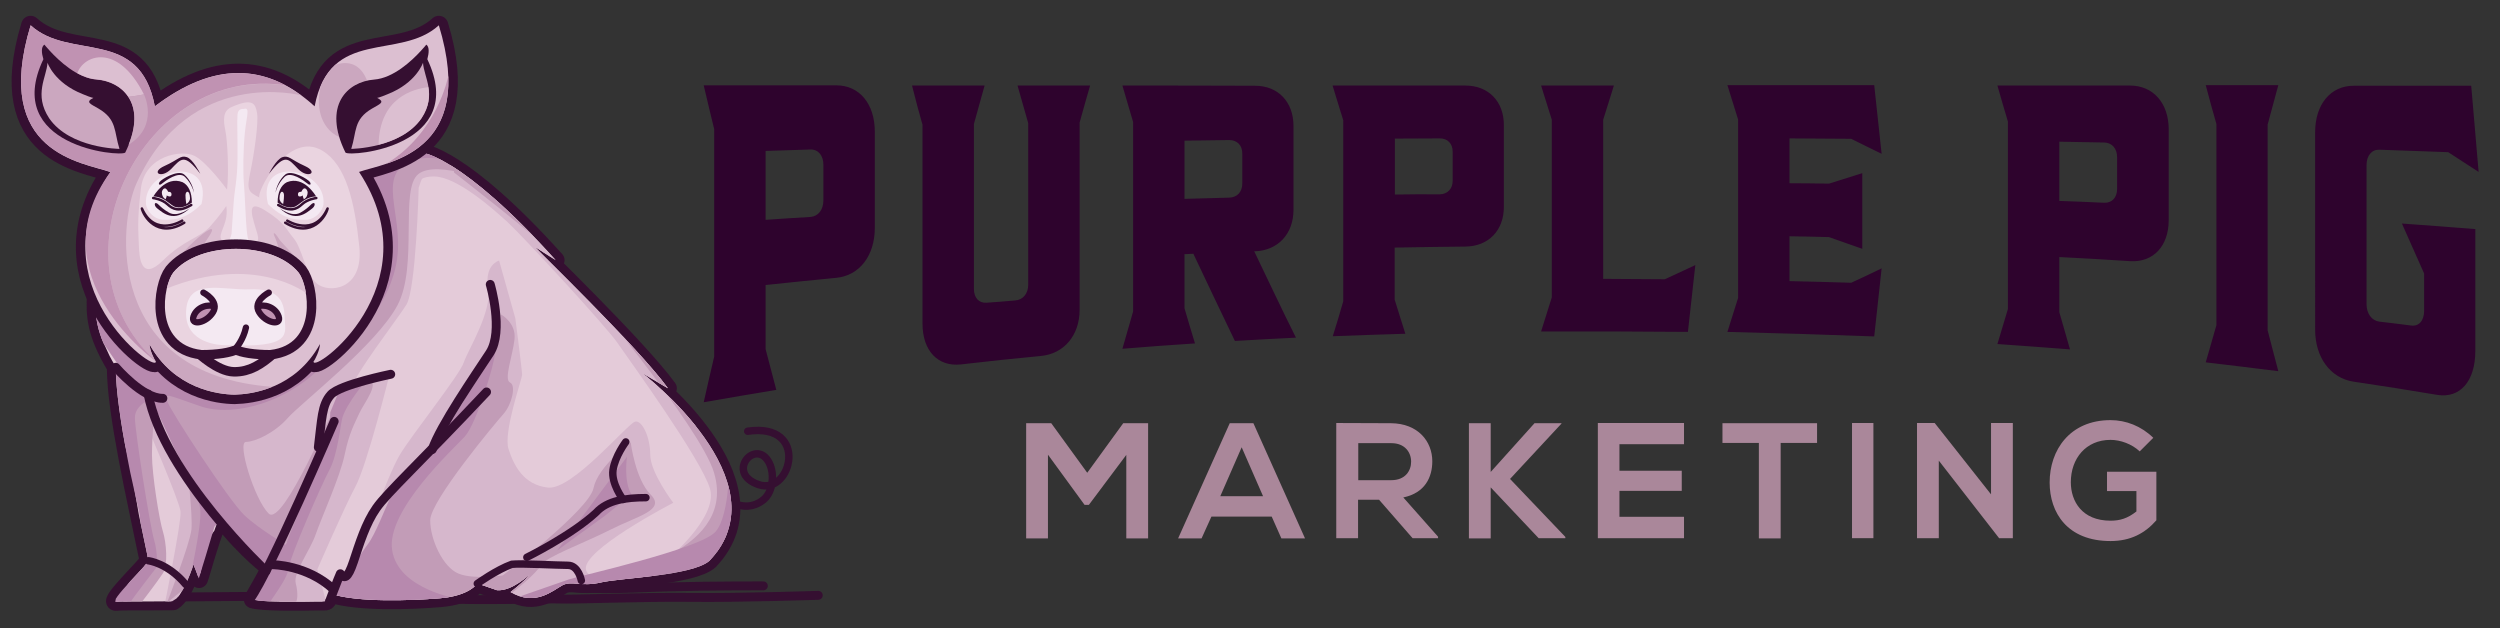 <svg xmlns="http://www.w3.org/2000/svg" xmlns:xlink="http://www.w3.org/1999/xlink" id="Layer_1" x="0px" y="0px" viewBox="0 0 1215.7 305.4" style="enable-background:new 0 0 1215.7 305.4;" xml:space="preserve"><rect x="0" y="0" width="1215.7" height="305.4" fill="#333333" stroke="none"/><style type="text/css">	.st0{fill:#2E032D;}	.st1{fill:none;stroke:#350F31;stroke-width:3.62;stroke-linecap:round;stroke-linejoin:round;stroke-miterlimit:2.613;}	.st2{fill:none;stroke:#350F31;stroke-width:4.344;stroke-linecap:round;stroke-linejoin:round;stroke-miterlimit:2.613;}	.st3{fill:none;stroke:#350F31;stroke-width:8.688;stroke-linecap:round;stroke-linejoin:round;stroke-miterlimit:2.613;}	.st4{clip-path:url(#SVGID_2_);fill:#E4CBD9;}	.st5{clip-path:url(#SVGID_2_);fill:#F2E2EF;}	.st6{clip-path:url(#SVGID_2_);fill:#FFFFFF;}	.st7{clip-path:url(#SVGID_2_);fill:#B789AE;}	.st8{clip-path:url(#SVGID_2_);fill:#D6B7CC;}	.st9{clip-path:url(#SVGID_2_);fill:#C29CB7;}	.st10{fill:none;stroke:#350F31;stroke-width:9.217;stroke-linecap:round;stroke-linejoin:round;stroke-miterlimit:2.613;}	.st11{fill-rule:evenodd;clip-rule:evenodd;fill:#DCBFD1;}	.st12{fill-rule:evenodd;clip-rule:evenodd;fill:#C092B2;}	.st13{fill-rule:evenodd;clip-rule:evenodd;fill:#CBA7BF;}	.st14{fill-rule:evenodd;clip-rule:evenodd;fill:#EAD4E0;}	.st15{fill:none;stroke:#350F31;stroke-width:9.219;stroke-linecap:round;stroke-linejoin:round;stroke-miterlimit:2.613;}	.st16{fill-rule:evenodd;clip-rule:evenodd;fill:#F4E9F2;}	.st17{fill-rule:evenodd;clip-rule:evenodd;fill:#350F31;}	.st18{fill:none;stroke:#350F31;stroke-width:3.073;stroke-linecap:round;stroke-linejoin:round;stroke-miterlimit:2.613;}	.st19{fill:none;stroke:#350F31;stroke-width:1.229;stroke-linecap:round;stroke-linejoin:round;stroke-miterlimit:2.613;}	.st20{fill:none;stroke:#231F20;stroke-width:0.5;stroke-miterlimit:2.613;}	.st21{fill:#AA879A;}</style><g>	<path class="st0" d="M1125.8,160.3c0,13.6,7.5,23.6,18.7,25.3c13.5,2,26.9,4.1,40.5,6.4c11.3,1.9,18.7-6.6,18.7-21.4  c0-9.9,0-19.7,0-29.6c0-9.9,0-19.7,0-29.6c-11.9-0.9-23.8-1.9-35.7-2.7c3.5,8,7.2,16.1,10.8,24.3c0,6.1,0,12.1,0,18.1  c0,4.8-2.5,7.7-6.3,7.2c-5.2-0.7-10.4-1.3-15.5-1.9c-3.7-0.5-6.2-3.9-6.2-8.5c0-11.3,0-22.6,0-33.8c0-11.3,0-22.5,0-33.8  c0-4.6,2.5-7.6,6.2-7.5c11.1,0.4,22.3,0.8,33.5,1.2c4.9,3.2,9.8,6.3,14.8,9.6c-0.6-7-1.2-14-1.8-21c-0.6-7-1.2-14-1.8-20.9  c-19.1,0-38.2,0-57.2,0c-11.2,0-18.7,9.1-18.7,22.6c0,16,0,32.1,0,48.1C1125.8,128.3,1125.8,144.3,1125.8,160.3 M1077.8,60.3  c0,16.3,0,32.6,0,48.9c0,16.3,0,32.6,0,48.9c-1.7,6.1-3.5,12.1-5.2,18.1c11.7,1.4,23.5,2.8,35.3,4.3c-1.7-6.6-3.5-13.2-5.2-19.9  c0-16.6,0-33.3,0-50c0-16.7,0-33.3,0-50c1.7-6.4,3.5-12.8,5.2-19.2c-11.8,0-23.6,0-35.3,0C1074.3,47.8,1076,54.1,1077.8,60.3z   M1001.4,97.7c0-9.6,0-19.2,0-28.8c7.3,0.1,14.6,0.3,21.9,0.4c3.7,0.1,6.2,2.9,6.2,7.1c0,5.2,0,10.3,0,15.5c0,4.2-2.5,6.8-6.2,6.7  C1016,98.2,1008.7,98,1001.4,97.7z M971.3,167.3c11.7,0.8,23.5,1.7,35.3,2.6c-1.7-6.1-3.5-12.1-5.2-18.1c0-8.9,0-17.9,0-26.8  c11.4,0.6,22.9,1.2,34.4,2c11.3,0.7,18.8-7.3,18.8-20c0-7.3,0-14.7,0-22c0-7.3,0-14.7,0-22.1c0-12.7-7.5-21.3-18.8-21.3  c-21.5,0-43,0-64.5,0c1.6,5.8,3.4,11.7,5.1,17.5c0,15.2,0,30.4,0,45.6c0,15.2,0,30.4,0,45.6C974.7,155.9,973,161.6,971.3,167.3z   M900.2,137.5c-10-0.3-20-0.6-30-0.8c0-7.3,0-14.5,0-21.8c6.4,0.1,12.8,0.2,19.2,0.4c5.4,1.9,10.8,3.8,16.2,5.7  c0-6.1,0-12.3,0-18.4c0-6.1,0-12.3,0-18.4c-5.4,1.7-10.9,3.4-16.2,5.1c-6.5-0.1-12.9-0.2-19.2-0.2c0-7.3,0-14.5,0-21.8  c10,0.1,20,0.1,30,0.2c4.9,2.4,9.8,4.9,14.8,7.3c-0.6-5.6-1.2-11.1-1.8-16.7c-0.6-5.5-1.2-11.1-1.8-16.7c-23.8,0-47.6,0-71.4,0  c1.7,5.6,3.5,11.1,5.2,16.7c0,14.5,0,29,0,43.4c0,14.5,0,29,0,43.4c-1.7,5.5-3.5,11-5.2,16.5c23.7,0.6,47.6,1.3,71.4,2.2  c0.6-5.5,1.2-11,1.8-16.5c0.6-5.5,1.2-11.1,1.8-16.6C910,133,905.1,135.2,900.2,137.5z M749.4,41.6c1.7,5.5,3.5,11.1,5.2,16.6  c0,14.4,0,28.8,0,43.2c0,14.4,0,28.8,0,43.2c-1.7,5.5-3.5,11.1-5.2,16.6c23.7-0.1,47.6,0,71.4,0.2c0.6-5.4,1.2-10.8,1.8-16.2  c0.6-5.4,1.2-10.8,1.8-16.3c-5,2.3-9.9,4.6-14.8,6.9c-10-0.1-20-0.1-30-0.2c0-12.9,0-25.8,0-38.7c0-12.9,0-25.8,0-38.7  c1.7-5.5,3.5-11,5.2-16.6C772.9,41.6,761.1,41.6,749.4,41.6z M678.3,94.6c0-9.1,0-18.2,0-27.2c7.3,0,14.6-0.1,21.9-0.1  c3.7,0,6.2,2.5,6.2,6.4c0,4.8,0,9.5,0,14.3c0,3.8-2.5,6.4-6.2,6.5C692.8,94.4,685.5,94.5,678.3,94.6z M648.1,163.5  c11.7-0.5,23.5-0.8,35.3-1.2c-1.7-5.5-3.5-11-5.2-16.6c0-8.4,0-16.9,0-25.3c11.5-0.2,23-0.4,34.4-0.5c11.2-0.1,18.7-7.8,18.7-19.3  c0-6.6,0-13.2,0-19.9c0-6.6,0-13.3,0-19.9c0-11.5-7.5-19.2-18.7-19.2c-21.6,0-43.1,0-64.6,0c1.7,5.7,3.5,11.3,5.2,16.9  c0,14.7,0,29.3,0,44c0,14.6,0,29.3,0,44C651.6,152.1,649.9,157.8,648.1,163.5z M597.8,68.1c3.8,0,6.3,2.6,6.3,6.5  c0,4.9,0,9.8,0,14.7c0,4-2.5,6.7-6.3,6.8c-7.3,0.2-14.6,0.4-21.8,0.6c0-9.4,0-18.9,0-28.3C583.2,68.3,590.5,68.2,597.8,68.1z   M545.8,41.6c1.7,5.9,3.5,11.8,5.2,17.7c0,15.4,0,30.8,0,46.1c0,15.4,0,30.7,0,46.1c-1.7,6-3.5,12.1-5.2,18.1  c11.7-1,23.5-1.8,35.3-2.6c-1.7-5.7-3.5-11.4-5.1-17.1c0-8.8,0-17.6,0-26.3c1.4-0.1,2.8-0.1,4.3-0.2c3.4,7.1,6.7,14.2,10.1,21.3  c3.4,7.1,6.7,14.1,10.1,21.1c9.8-0.6,19.8-1.1,29.7-1.6c-3.5-6.9-6.8-13.9-10.2-20.9c-3.4-7-6.7-14-10.1-21.1c0.1,0,0.3,0,0.4,0  c11.2-0.4,18.7-8.5,18.7-20.2c0-6.8,0-13.6,0-20.3c0-6.8,0-13.6,0-20.4c0-11.8-7.5-19.6-18.7-19.6  C588.7,41.6,567.2,41.6,545.8,41.6z M448.6,60.7c0,16.1,0,32.2,0,48.4c0,16.1,0,32.2,0,48.3c0,13.2,7.5,21.1,18.8,19.8  c12.9-1.5,25.9-2.9,38.8-4.1C517.5,172,525,163,525,150.6c0-15.2,0-30.3,0-45.5c0-15.2,0-30.3,0-45.5c1.6-6,3.4-12,5.1-18  c-11.8,0-23.6,0-35.3,0c1.7,6.1,3.5,12.2,5.2,18.3c0,13.1,0,26.2,0,39.3c0,13.1,0,26.2,0,39.3c0,4.2-2.5,7.3-6.3,7.6  c-4.7,0.4-9.3,0.8-13.9,1.1c-3.7,0.3-6.2-2.3-6.2-6.7c0-13.4,0-26.7,0-40.1c0-13.4,0-26.7,0-40.1c1.7-6.3,3.5-12.5,5.2-18.7  c-11.8,0-23.6,0-35.3,0C445.1,48,446.8,54.4,448.6,60.7z M372.3,106.9c0-11.2,0-22.4,0-33.5c7.3-0.2,14.5-0.5,21.8-0.7  c3.8-0.1,6.3,2.9,6.3,7.5c0,5.7,0,11.4,0,17.2c0,4.6-2.5,7.8-6.3,8.1C386.8,105.9,379.6,106.4,372.3,106.9z M342.2,195.6  c11.7-2,23.5-4.1,35.3-6c-1.7-6.6-3.5-13.2-5.2-19.8c0-10.4,0-20.8,0-31.2c11.4-1.2,22.9-2.4,34.4-3.5  c11.2-1.1,18.7-10.7,18.7-24.3c0-7.8,0-15.6,0-23.4c0-7.8,0-15.6,0-23.4c0-13.5-7.5-22.5-18.7-22.5c-21.5,0-43,0-64.5,0  c1.6,7.1,3.4,14.2,5.1,21.3c0,18.4,0,36.9,0,55.3c0,18.4,0,36.9,0,55.3C345.6,180.8,343.8,188.2,342.2,195.6z"></path>	<g>		<path class="st1" d="M355.5,243.9c4.9,3.1,11,3.1,15.9-1c4.5-3.8,5.3-12.2,2.8-17.5c-6.2-13.1-22.1,4.6-5.2,10.3   c15.8,5.3,24.9-30.4-5.4-26"></path>		<line class="st2" x1="86.6" y1="290.3" x2="123.8" y2="290"></line>		<path class="st2" d="M272.7,285.2c0,0,13,1.7,35.3,0.8c22.3-1,45.8-1.1,63.2-1.1"></path>		<path class="st2" d="M397.9,289.5c0,0-39.8,1.3-61.8,1c-22.1-0.3-58.6,1.1-63.6,0.8c-5.1-0.3-44.1,1-58.4-0.3"></path>		<path class="st3" d="M205.1,74.2c0,0,19.3,1.4,65.1,52.3c-9.6-6-9.1-6-9.6-6c-0.5,0,49.5,48.1,64.2,68.3   c-12.4-7.3-12.4-7.3-12.4-7.3s69.2,52.7,32.6,91.2c-8.3,7.3-43.1,8.3-52.7,10.5c-9.6,2.3-14.3-1-18.8,1.4   c-4.5,2.4-13.2,10.5-25.2,3.3c8.4-6.6,9-8.4,9-8.4s-8.4,8.1-15.6,7.5c-8.7-3-9.6-3.3-9.6-3.3s-3.6,6-18,7.2   c-14.4,1.2-39.9,2.1-53.1-2.1c-2.7,4.6-1,3.6-6.3,3.7c-8.5,0.2-27.2,0.4-31.8-1c8.1-14.1,8.4-15.3,8.4-15.3s-10.8-7.5-24.6-24.9   c-5.7,15-9,28.2-9.9,30.3c-2.7-7.2-2.7-7.2-2.7-7.2s-4.5,14.7-9.9,18c-14.8,0.2-24.5-0.1-27.7,0.3c-4.4,0.5,16.3-19.2,15.7-20.1   c-6-29.4-15.9-71.8-15.9-94.2c-10.2-16.8-10.1-25.8-9.7-34.7c20.2-7.3,95.6-60.4,95.6-60.4S189.6,68.7,205.1,74.2z"></path>		<g>			<defs>				<path id="SVGID_1_" d="M205.1,74.2c0,0,19.3,1.4,65.1,52.3c-9.6-6-9.1-6-9.6-6c-0.5,0,49.5,48.1,64.2,68.3     c-12.4-7.3-12.4-7.3-12.4-7.3s69.2,52.7,32.6,91.2c-8.3,7.3-43.1,8.3-52.7,10.5c-9.6,2.3-14.3-1-18.8,1.4s-13.2,10.5-25.2,3.3     c8.4-6.6,9-8.4,9-8.4s-8.4,8.1-15.6,7.5c-8.7-3-9.6-3.3-9.6-3.3s-3.6,6-18,7.2c-14.4,1.2-39.9,2.1-53.1-2.1     c-2.7,4.6-1,3.6-6.3,3.7c-8.5,0.2-27.2,0.4-31.8-1c8.1-14.1,8.4-15.3,8.4-15.3s-10.8-7.5-24.6-24.9c-5.7,15-9,28.2-9.9,30.3     c-2.7-7.2-2.7-7.2-2.7-7.2s-4.5,14.7-9.9,18c-14.8,0.2-24.5-0.1-27.7,0.3c-4.4,0.5,16.3-19.2,15.7-20.1     c-6-29.4-15.9-71.8-15.9-94.2c-10.2-16.8-10.1-25.8-9.7-34.7c20.2-7.3,95.6-60.4,95.6-60.4S189.6,68.7,205.1,74.2"></path>			</defs>			<clipPath id="SVGID_2_">				<use xlink:href="#SVGID_1_" style="overflow:visible;"></use>			</clipPath>			<path class="st4" d="M21,6.3l25.1,4l14.2,6L72.3,34l2.3,8l8.9-7.4l19.5-9.4l18.9-2l20.2,5.7l9.3,6l9.6-10l6.9-9l9.6-2.3    c0,0,17.2-2.7,18.2-2.7c1,0,16.2-7.7,16.2-7.7l6-4l6.3,13.1l1.8,17.4L220.6,48L210,64.1l-13.7,5.8l19.9,3.1l68.8,60.3l16.8,21.4    l24.6,27l3,7l8.9,8.7l14.6,20.4c0,0,5.6,12.4,6,13.7c0.3,1.3,3,14.7,3,14.7l-1,14.7l-6.6,12.7l-8.9,5.7l-19.2,3.3l-17.9,1    l-15.6,3l-13.2-0.7l-10.6,3.7l-13.2,3l-7.6-3l-9.6-0.7l-15.6,4l-23.8,3l-23.2-3.3l-9.9-1.7l-5.6-0.7l-6,3.7l-18.2,0.7l-14.2-1.7    l4.3-10.4l6.4-5.6l-8.2-4.7l-16.8-18.7l-7.1,9.4l-3.1,15.6l-3.5,7.6l-8.4,4.5l-5.7,4l-24.2-1l13.6-19.7v-13.2L64,229.7l-7.9-33    l-2.2-22.3l-10.6-22.8l1.3-11.2l-7.9-25l3.5-22.3l8.2-16.5l-13.9-5.8l-16.8-6.9L5.8,52L0.5,31.9l1.3-15.2l4-14.3l1.1-3.4    c0,0,8.1,4.8,8.4,4.8C15.5,3.8,21,6.3,21,6.3"></path>			<path class="st5" d="M113,44.4c0,0,0.3,46.5-0.3,50.9c-0.7,4.4-2.6,17.9-2.6,17.9l9.8,1.2c0,0-3-28.6-3.3-33    c-0.3-4.4,2.5-38,2.5-38S117.6,39.1,113,44.4"></path>			<path class="st5" d="M104.8,169c0,0-14.3-5.8-16.3-10.7c-2-4.9-1.5-14.3,3.1-17.4c4.6-3.1,44.1-2.2,45.9,1.8    c1.8,4,3.7,17,1.5,18.5c-2.2,1.6-10.4,10.3-14.6,9.1C120.2,169.2,104.8,169,104.8,169"></path>			<path class="st5" d="M150.6,74.4c0,0,12.7,3.9,14.4,7.7c1.7,3.8,3.1,11,1.5,12.9c-1.7,1.8-7.6,6.4-8.1,6.5    c-0.5,0.2-8.8-0.7-10.6-1.8c-1.8-1.2-7.9-4.7-9.1-7c-1.2-2.3,0.3-12.2,1.2-13.9C140.6,77.1,146.9,73.6,150.6,74.4"></path>			<path class="st5" d="M84.7,74.4c0,0-12.7,3.8-14.4,7.7c-1.7,3.9-3.1,11-1.5,12.9c1.7,1.8,7.6,6.4,8.1,6.5    c0.5,0.2,8.8-0.7,10.6-1.8c1.8-1.2,7.9-4.7,9.1-7c1.2-2.3-0.3-12.2-1.2-13.9C94.6,77.1,88.3,73.5,84.7,74.4"></path>			<path class="st6" d="M159.7,87.4l-2.1-3.2c0,0-4.4-1.8-5-1.8c-0.6,0-7.4,1.7-7.4,1.7l-2.3,2.1l-0.6,5.8l4.3,1.6l4.1-0.8l3.3-1.6    l4.6-2.2L159.7,87.4z"></path>			<path class="st6" d="M73.7,87.4l2.1-3.2c0,0,4.4-1.8,5-1.8c0.6,0,7.4,1.7,7.4,1.7l2.3,2.1L91,92l-4.3,1.6l-4.1-0.8l-3.3-1.6    l-4.6-2.2L73.7,87.4z"></path>			<polygon class="st7" points="127.4,148.1 128.5,152.1 131.5,154.6 134,154.6 135.5,153 135.9,150.3 134.4,147.4 131.7,147.3        "></polygon>			<polygon class="st7" points="102.4,147.3 96.2,146.4 91.8,149.3 91.3,153.5 93.7,154.1 96.4,153.9 99.8,151.9    "></polygon>			<path class="st8" d="M173.2,273.4c0,0,15.2-42.2,21.2-52.2c6-10,29.1-38.8,31.1-44.9c2-6,13.9-24.8,11.9-36.2    c-2-11.4,5.3-13.4,5.3-13.4l7.9,28.1c0,0,3.3,25.4,3.3,27.4c0,2-9.3,28.1-6.6,36.2c2.6,8,7.3,17.4,19.2,18.7    c11.9,1.3,39-31.5,42.4-32.1c3.3-0.7,7.3,7.4,7.3,16.1c0,8.7,11.2,23.4,11.2,23.4s-45.4,23.4-42.4,32.8c3.1,9.4,35.1-2,37.1-3.3    c2-1.3,27.1-22.1,23.2-36.2c-4-14.1-39-62.3-45-71c-6-8.7-47-52.9-53.6-58.9c-6.6-6-24.5-22.1-35.7-22.1c-11.2,0-8.6,8-8.6,8    l-6.4-12.1l32.2-2l42.3,40.2l31.3,34.6l31.5,42.4l21.8,44.9l-7.3,26.8l-39.7,15.1l-15.6,3h-16.9l-17.9,5.7l-7.9-3l-4.6,0.3    l-8.4-1.5l-10.4,4.2L202,295l-21.7-1.5l-13.7-1l-6.3-2l3-7.5L173.2,273.4z"></path>			<path class="st8" d="M203.6,91.3c0,0-1.3,49.5-6,56.9c-4.6,7.4-26.5,35.5-26.5,40.8c0,5.4,9.7-5.4,9.7-5.4l8.8-2.2    c0,0-11,44.6-16.8,55.3c-5.7,10.7-18.5,40.2-18.5,40.2l4.4,16.1l-22.7,1.8l-3.3-38.4l-28.2-17L94.9,268l-7.9,22.3l-7.1,4.5    c0,0,8.4-41.1,7.9-46c-0.4-4.9-16.8-42.8-16.8-42.8l13.2-11.2l43.7,3.6l46.8-30.8l21.6-46.4l-0.4-39.3l21.2-3.6    C217.1,78.4,209.1,73.4,203.6,91.3"></path>			<path class="st8" d="M115.6,38.7c0,0-8.3,1.7-8.3,7c0,5.4,2.6,35.5,2.3,39.2c-0.3,3.7-12.9-12.7-15.2-15.1    c-2.3-2.3-6.6-7.7-19.9-0.7c-13.2,7-12.9,23.1-12.2,27.8c0.7,4.7-0.7,13.4-0.7,17.7c0,4.4,0.3,12.1,4.6,12.1    c4.3,0,8.3-6.7,10.9-8.4c2.6-1.7,15.9-9,20.2-11.7c4.3-2.7,10.3-14.1,10.9-12.7S107,109.4,105,111c-2,1.7,4,3,4,3    s-27.1,11.4-27.5,14.1c-0.3,2.7-10.3,23.8-1,32.5c9.3,8.7,15.9,9.7,17.5,11c1.7,1.3,11.1,9.4,14.6,8.7c3.5-0.7,13.9-1.3,18.5-10    c4.6-8.7-1,0.7,0,0c1-0.7,10.6-5.4,12.6-7l2-1.7c0,0,4.3-15.1,4.3-20.1c0-5-9.6-19.8-14.2-20.8c-4.6-1-14.2-4-14.2-4l3.6-4    c0,0-4.3-17.7-2.3-19.1c2-1.3,12.2,3.7,14.6,9.4c2.3,5.7,12.2,15.4,15.9,26.8c3.6,11.4,14.9,9.7,21.5,2.3    c6.6-7.4,1-35.5-1.3-41.2c-2.3-5.7-6.9-22.4-13.2-25.4c-6.3-3-14.6-5-20.5,0.3c-6,5.4-15.2,19.1-14.6,21.4    c0.7,2.3-7.6-0.3-5.3-7.4c2.3-7,5.6-30.5,4.3-36.2c-1.3-5.7-5.3-8.5-5.3-8.5s8.3-2.8,9.6-2.8c1.3,0,16.4,1,16.4,1l12.7,0.3    l11.9,16.4l5.3,23.4c0,0,8.6,20.4,9.3,21.8c0.7,1.3,4.3,30.8,4.3,30.8l-8.6,28.1l-13.9,15.1l-18.5,9.9l-13.6,10.2l-19.2,5    l-21.2-4l-12.6-7.7L72.6,171l-15-12.1l-7.2-46.2l6.9-32.8l21.2-27.4l19.9-15.4l18.9-5l13.2,8.4l-2.3,6    C128.2,46.4,126.9,38.7,115.6,38.7"></path>			<path class="st9" d="M91.3,229.9c0,0,2.4,20.3,1.8,27.5c-0.7,7.1-11.9,35.7-11.9,35.7l8.8-7.1l2.9-3.8l4.6-15.4l3.8-16.3    l-2.4-15.8L91.3,229.9z"></path>			<path class="st9" d="M75.2,199.4c0,0-1.3,12.1-1.3,21.8c0,9.7,3.6,31.8,5.3,37.2c1.7,5.4,2.6,16.4,0,20.4    c-2.6,4-10.6,14.4-10.6,14.4l-9.6,0.3l8.6-10.4l5.6-17.1l-7.9-41.5L63,192.7l9.3-2.7L75.2,199.4z"></path>			<path class="st9" d="M220.8,83.9c0,0,41.3,31.9,50.3,41.5c11.9,12.7,69.5,82.4,76.1,104.4c6.6,22.1-10.6,33.5-19.2,38.8    c-8.6,5.4,23.2-0.7,23.2-0.7l7.9-29.5c0,0-5.7-29.7-17.2-38.2c-11.5-8.5-18.5-24.1-18.5-24.1l-13.7-12.5l-16.3-21.4l-19.2-21    l-32.9-31.9l-21.2-15L220.8,83.9z"></path>			<path class="st9" d="M243.6,152.9c0,0,7.5,4,6.6,12.1c-0.9,8-5.3,19.6-2.2,21c3.1,1.3,0.9,10.7-3.1,15.2    c-4,4.5-35.7,42.4-35.7,51.8c0,9.4,6.2,22.8,13.7,25.9c7.5,3.1,21.6,0.9,21.6,0.9s41.9-31.7,44.1-42.4    c2.2-10.7,18.1-22.3,18.1-22.3s2.2,17.9,9.7,25.4c7.5,7.6-6.2,10.3-19.4,17c-13.2,6.7-31.8,13.4-34,17.4    c-2.2,4-13.2,12.9-14.6,13.8c-1.3,0.9-11-3.6-13.2-0.4c-2.2,3.1-13.2,5.8-19,5.8c-5.7,0-27.4-4.5-28.7-4.5    c-1.3,0-9.3-10.3-9.3-10.3s12.9-38.4,16.3-40.2c3.4-1.7,26.5-30.3,26.5-30.3l17.6-31.2L243.6,152.9z"></path>			<path class="st9" d="M241.4,89.5c0,0-28.7-12.1-37.9-4.9c-9.3,7.1,0,44.6-10.2,63.8c-10.1,19.2-47.2,47.8-53.4,54.9    c-6.2,7.1-15.9,11.6-20.3,11.6c-4.4,0,4,27.7,11,34.8c7.1,7.1,31.8-54,33.5-52.7c1.8,1.3,6.1-12,14-12.1    c7.9-0.1-1.2,11.2-3.4,16.1c-2.2,4.9-4.9,9.4-7.1,20.1c-2.2,10.7-11.5,31.2-14.1,38.8c-2.6,7.6-11,18.7-9.7,23.7    c1.3,4.9,0.9,9.4-0.4,9.4c-1.3,0-19.5,0.8-19.5,0.8l13.8-18.2l22.1-53.1h-4l-10.1,30.8l-11.9,19.2L116.5,256    c0,0-18.1-27.2-19-28.6c-0.9-1.3-19-31.7-19-31.7l-0.9-13.4l19,8.9l30.4,0l20.3-12l13.2-6.7l14.1-10.7l12.1-28.3l0.7-23.4    l-0.9-25.9c0,0,5.7-9.8,7.1-9.8c1.3,0,13.2-2.2,15.9-2.7c2.6-0.4,14.6,1.3,14.6,1.3L241.4,89.5z"></path>			<path class="st9" d="M152.5,36.6c0,0-30.2-4.2-46.8,2.1C90.9,44.4,65,64.8,58.4,86.3c-6.6,21.4-2.3,51.9,5.3,63.6    c7.6,11.7,16.9,23.4,28.1,29.8c11.2,6.4,30.8,10,41.4,8c10.6-2,0,0,0,0s-18.5,6.7-28.8,4.7c-10.3-2-27.8-15.4-31.8-21.4    c-4-6-14.2-5.7-19.5-23.4c-5.3-17.7-15.9-27.8-11.9-35.5c4-7.7,12.2-33.1,12.2-33.1L67,57.1l16.9-16.4c0,0,21.5-10.4,22.5-11    c1-0.7,17.2-3.3,17.2-3.3S149.3,26.8,152.5,36.6"></path>			<path class="st9" d="M100.2,107.2c0.6-1-0.6-2-1.5-1.3c-6.6,5.4-18.7,15.9-19.9,21.5c-1.8,7.8-2.9,14.3-2.9,14.3l10.8-18.5    l12.8-4c0,0,17.6-0.7,18.5-0.4c0.9,0.2,14.8,3.6,14.8,3.6l9,6l6.4,12.5l0.4,3.8c0,0,2.9-11.8,1.3-15.6    c-1.2-2.9-11-14.4-16.4-20.8c-0.5-0.5-1.3,0-1,0.7c1.5,2.9,3.2,6.6,3.7,8.7c0,0-15.9-4.2-24.9-4.5c-6.8-0.2-16.5,3.8-16.5,3.8    S96.8,112.9,100.2,107.2"></path>			<path class="st7" d="M242.5,91.5c0,0-23.8-19.9-41.9-13.4c-18.1,6.5-4.4,25.7-7.5,47.8c-3.1,22.1-21.2,39.1-21.2,39.1l15-31.5    l0.2-25.2L182.7,92l-7.5-16.1c0,0-3.7-9.6-0.9-11.6c2.9-2,16.8,5.8,16.8,5.8l16.1-4c0,0,7.3,3.8,9.3,4.5    c2,0.7,18.1,11.6,18.1,11.6L242.5,91.5z"></path>			<path class="st7" d="M288.1,286.8l52.9-6.9l12.4-4.7l6.8-17.4l1.5-20.3l-7.1-15.2c0,0,0.7,27.7-6.6,36.2    c-7.3,8.5-66.6,21.6-71.2,23.2c-4.6,1.6-24.5,8.5-24.5,8.5l9.5,2.7c0,0,15.7-5.6,16.3-5.8C278.8,286.8,288.1,286.8,288.1,286.8"></path>			<path class="st7" d="M304.9,222.1c0,0-1.8,12.1,2.2,18.3c4,6.2,0,0,0,0l-12.8,10.3l-23.4,17L304.9,222.1z"></path>			<path class="st7" d="M223.3,291.3c0,0-29.6-4.5-32.6-23.7c-3.1-19.2,29.6-49.1,35.3-55.3c5.7-6.2,14.6-35.7,14.6-40.2    c0-4.5-12.4,17-14.1,21c-1.8,4-8.7,13.3-11,17.9c-2.3,4.5-22.9,25.4-25.6,30.8c-2.6,5.4-7.5,18.3-11,22.8    c-3.5,4.5-7.5,12.1-9.7,14.3c-2.2,2.2-7.1,4.9-7.1,7.1c0,2.2,0.1,6.8,6.6,6.7C175.1,292.5,214.9,297.9,223.3,291.3"></path>			<path class="st7" d="M178.1,185c0,0-9.3,10.7-11.6,18.1c-0.8,2.6-2.3,18.1-6.3,25.4c-4,7.4-18.9,41.8-19.5,46.5    c-0.7,4.7-3,8-5.6,12.1c-2.6,4-4.6,6.7-4.6,6.7l-6.6,0l-1.3-2.3l8.3-12.4l6.3-10l8.9-22.1l6.6-16.7l7.6-20.1l0.3-9.7l4.3-10.4    L178.1,185z"></path>			<path class="st7" d="M98.1,234.6l12.2,15.1l-6,6.4l-4.3,14.4l-3.6,11.7l-4.3,0c0,0,6-26.1,5.3-34.1c-0.7-8-9.3-24.4-9.3-24.4    L98.1,234.6z"></path>			<path class="st7" d="M54.3,185l0.8-7.7l7.4,6.4l11.4,10c0,0-8.3,3-8.3,9.4c0,6.4,7.3,52.6,9.3,59.3c2,6.7,1.3,13.4,1.3,13.4    S64,291.5,63.7,292.5c-0.3,1-7.9,1.3-7.9,1.3l1-5l8.3-10.7l4.3-4l1.3-3.3l-3-21.4L63,228.2l-5-24.8L54.3,185z"></path>			<path class="st7" d="M159.3,175.2l-7.5-1.3L139,186.4l-21.6,7.1L99.3,191l-20.7-11.6l-7.9-7.1l-13-13.4l-13.2-13.2l3.3,17.6    l15,21.9l7.1,3.6l7.5,13.4l7.5,16.1l10.1,18.1l11.9,14.7l12.6,15l9.3,10l4,1.1l4-4.2l3.1-7.6c0,0-13.9-8-21.2-15    c-7.3-6.9-35.7-50.4-37.3-55.1c-1.5-4.7-0.2-3.3,15.9,2.2C113.2,203.1,140.8,196,159.3,175.2"></path>			<path class="st7" d="M169.3,59.6c0,0-2-12.5,2.6-24.3c4.6-11.8,24.7-8.7,33.1-12.5c8.4-3.8,8.8-5.6,8.8-5.6l3.1,16.3    c0,0-17.9-0.9-25.8,6.2c-7.9,7.1-6.6,26.3,2.6,23.7c9.3-2.7,19.4-8.5,23.2-18.3c3.8-9.8,7.1-24.5,7.1-24.5s2.6,26.6-9,37.7    c-11.7,11.2-33,14.3-36.7,11.4C174.4,66.8,169.3,59.6,169.3,59.6"></path>			<path class="st7" d="M79.2,136.5c0,0,13.2-7,34.4-7.7c17.5-0.6,32.4,5.7,33.4,9c0,0,2.3-11.7-23.2-18.4    C98.4,112.7,82.2,125.4,79.2,136.5"></path>			<path class="st7" d="M152.5,36.6c0,0-37.7-31.9-79.4,5.4c0,0-2.9-19-11.2-23.4c-8.4-4.5-9.5-9.6-36.4-10c0,0,23.8,4,32.9,14.3    c9,10.3,9.9,23.4,7.7,27.9c-2.2,4.5-14.6,19.6-17.6,25.9c-3.1,6.2-15.7,26.3-8.2,54.5c4.4,16.7,19.6,31,28.2,39.1    c0,0-19.2-25.7-22.3-47.5c-2.5-17.4,3.8-34.6,14.1-53.1c10.4-18.5,35.3-37.9,54.3-39C139.9,28.8,152.5,36.6,152.5,36.6"></path>		</g>		<path class="st1" d="M72.2,272.7c0,0,9.3,1,18.1,11.5"></path>		<path class="st2" d="M160,293.1c0,0,4.5-12,5.5-14.1c1.9,2.4,3.5,2.7,6.4-5.9c2.9-8.7,5.9-18.6,11.1-26   c5.1-7.4,21.8-22.7,53.6-56.5"></path>		<path class="st2" d="M238.4,138.3c0,0,6.7,22.6-0.2,33.3c-7,10.7-24.4,35.9-28,47"></path>		<path class="st2" d="M190,182c0,0-24.6,5-29.1,9.9c-4.5,5-4.4,12.2-6.1,25.6"></path>		<path class="st2" d="M162.5,204.9c0,0-31.5,73.6-40.8,86.2"></path>		<path class="st2" d="M132.5,274.6c0,0,16.7,0,29.6,11.9"></path>		<path class="st2" d="M129.4,277.7c0,0-49.7-46.5-57.4-86.1"></path>		<path class="st2" d="M56.3,178.6c0,0,13,15.3,22.9,15.1"></path>		<path class="st1" d="M232.1,283.8c0,0,9.3-6.7,16.8-9.4c4.4-0.5,22.2,0.5,27.3,0.5c5.1,0,6.5,7.4,6.5,7.4"></path>		<path class="st1" d="M256.2,271c0,0,21.9-10.8,33.7-21.8c5.4-5.9,14.4-7.2,24.2-7.2"></path>		<path class="st1" d="M304.3,214.9c0,0-5.2,6.9-6.2,13.6c-1,6.7,4.9,14.4,4.9,14.4"></path>		<path class="st10" d="M114.1,191.9c-8-0.1-29.3-2.7-41.4-24.5c0.1,3,2.5,7.9,3.1,8.4c0.2,6.3-59.2-37.9-22.1-92.1   C40.8,79-4.2,75,14.9,12.3c19.1,17.5,53,0.6,60.4,39.4c28.4-21.5,54-21.5,77.7,0c7.4-38.8,41.3-22,60.4-39.4   C232.5,75,187.5,79,174.6,83.6c36.5,55.6-23.2,98.9-22.1,92.1c0.6-0.5,3-5.3,3.1-8.4C143.5,189.2,122.2,191.7,114.1,191.9z"></path>		<path class="st11" d="M114.1,191.9c-8-0.1-29.3-2.7-41.4-24.5c0.1,3,2.5,7.9,3.1,8.4c0.2,6.3-59.2-37.9-22.1-92.1   C40.8,79-4.2,75,14.9,12.3c19.1,17.5,53,0.6,60.4,39.4c28.4-21.6,54-21.6,77.7,0c7.4-38.8,41.3-22,60.4-39.4   C232.5,75,187.5,79,174.6,83.6c36.5,55.6-23.2,98.9-22.1,92.1c0.6-0.5,3-5.3,3.1-8.4C143.5,189.2,122.2,191.7,114.1,191.9"></path>		<path class="st12" d="M218,36.9c1.1,28.2-16.1,37.9-29.9,42.6C212.5,64.5,217.8,37.9,218,36.9"></path>		<path class="st13" d="M82.9,134.9c-3.4-6.9,27.8-33.3,18.5-19.6c-3.7,5.5-4.1,6.6-4.1,6.6s19.2-6.7,38.6,0.3   c-1.3-4.8-1.8-5.9-2.5-7.5c-0.7-1.6-0.2-2.4,2.3,1.5c2.5,3.9,16.4,14.7,12,21.9l0,0c-0.7-2.4-1.7-4.3-2.6-5.5   c-12.7-15.3-48.2-15.3-60.9,0C83.8,133.1,83.4,133.9,82.9,134.9"></path>		<path class="st13" d="M156.1,41.5c1.9-4.3,4.3-7.5,7-10c8.2-2.7,13,1.5,15.4,7.7C168.4,41.4,160,50.5,165,66.7   C155.1,62.1,153.6,50.2,156.1,41.5"></path>		<path class="st14" d="M110.4,92.2c0,0-9.7-13.3-15.8-16.4c-6-3.1-24.2-0.4-26.1,16c-1.9,16.4-1.2,20.3-1,27.1   c0.2,6.8,1.2,18.1,11.7,7.8c10.5-10.3,17.9-10.9,23-16.6c5.1-5.7,7.8-9.9,7.8-9.9s1,4.1-1,9.2c-1.9,5.1-3.7,8.4,3.1,8.4   c6.8,0,15.2,3.5,13.1-3.9c-2.1-7.4-6.4-17.8,3.5-11.7c9.9,6.1,10.3,9.2,14.2,13.8c3.9,4.7,5.7,17,11.1,21.8   c5.5,4.9,23,3.7,20.7-18.1c-2.3-21.8-6.4-39.4-17.9-46.4c-16.8-10.2-32.6,20.8-30.6,22.8c-5.3-2.7-6.4-3.5-4.5-12.3   c1.9-8.8,4.1-24.4,3.3-28.8c-0.8-4.5-1.9-7.6-12.5-2.9c-4.3,1.9-3.9,6.6-2.9,11.5C110.6,68.4,111.4,83.4,110.4,92.2"></path>		<path class="st13" d="M75.8,175.7C75.8,175.7,75.8,175.7,75.8,175.7L75.8,175.7z M114.1,191.9c-8-0.1-29.3-2.7-41.4-24.5   c0.1,2.9,2.3,7.4,3,8.3C22,126,70.1,31,138.9,41.6c2.6,1.4,5.1,3,7.6,4.8c-0.2-0.1-54.4-14.2-80.1,42.7c-9,19.8-15.4,93,66,99   C124.9,191.2,118,191.8,114.1,191.9z"></path>		<path class="st15" d="M98.2,170.2c0,0,8.8,8.2,15.6,8.3c6.8,0.1,11.9-3.2,17.7-8.3l0,0c0,0-0.1,0-0.1,0c-7.1,0-13.5-0.9-16.6-2.6   C111.7,169.2,105.2,170.2,98.2,170.2z"></path>		<path class="st14" d="M98.2,170.2c0,0,8.8,8.2,15.6,8.3c6.8,0.1,11.9-3.2,17.7-8.3l0,0c0,0-0.1,0-0.1,0c-7.1,0-13.5-0.9-16.6-2.6   C111.7,169.2,105.2,170.2,98.2,170.2"></path>		<path class="st12" d="M75.7,175.6C75.8,175.6,75.8,175.7,75.7,175.6c0.7,0.6-58.8-41.5-22-92C40.8,79-4.2,75,14.9,12.3   c19.1,17.5,53,0.6,60.4,39.4c22.8-17.3,43.9-20.7,63.6-10.2C70.1,31,22,126,75.7,175.6"></path>		<path class="st16" d="M111,117.7c0.4,0,0.8,0,1.2,0c3,0,6.3,0.7,8.9,0.8c-0.4-1.8-0.9-4.2-1.1-6.4c-0.5-4.2-0.9-17.3-1.4-23   c-0.5-5.7-0.3-17,0.5-24.8c0.8-7.9,2.7-12.4-0.6-11.3c0,0-2.8-0.5-3,2.7c-0.3,3.2,0.1,11.1,0,21.5c-0.1,10.4-1.5,15.2-1.9,21.7   c-0.4,6.5-0.7,10.5-1,14.7C112.3,115.4,111.5,116.7,111,117.7"></path>		<path class="st17" d="M21.6,21.7c0,0,1,1.3,2.7,3.1C28.6,29.5,37.6,38,47,38.7c13,1,25.2,12.6,13.9,35.5c-2.4,2.2-60-3-39.8-45.4   C20.2,25.8,19.9,22.8,21.6,21.7"></path>		<path class="st13" d="M23.1,30.5c0,0,3.2,9.8,17.2,15.3c4.3,1.8,5.1,1.8,5.1,1.8c-4.1,2.1-1.4,2.9,2.5,5.2   C57,58.1,55.4,64,58.1,72.4c0,0-24.1-0.2-34.2-14.9C16.3,45.9,22.7,37.5,23.1,30.5"></path>		<path class="st15" d="M84.3,132.5c-5.1,6.5-9.7,35,13.8,37.7c7.1,0,13.5-0.9,16.6-2.6c3.1,1.7,9.5,2.6,16.6,2.6   c23.5-2.6,18.9-31.2,13.8-37.7C132.5,117.2,97,117.2,84.3,132.5z"></path>		<path class="st14" d="M84.3,132.5c-5.1,6.5-9.7,35,13.8,37.7c7.1,0,13.5-0.9,16.6-2.6c3.1,1.7,9.5,2.6,16.6,2.6   c23.5-2.6,18.9-31.2,13.8-37.7C132.5,117.2,97,117.2,84.3,132.5"></path>		<path class="st16" d="M108.3,167.8c0,0-18.7-0.2-17.8-16.5c0.8-16.3,17.6-10.1,30.9-10.6c13.3-0.5,16.8,5,17,13.3   C138.6,162.3,143.3,169.5,108.3,167.8"></path>		<path class="st18" d="M114.8,169.2c0,0,3.5-3.9,4.8-9.9"></path>		<path class="st11" d="M84.3,132.5c-1.2,1.5-2.4,4.4-3.2,7.8c42.5-17.1,67.6,2.1,67.7,2.2c-0.7-4.4-2.1-8.1-3.6-10   C132.5,117.2,97,117.2,84.3,132.5"></path>		<path class="st17" d="M207.3,21.7c0,0-1,1.3-2.7,3.1c-4.3,4.7-13.3,13.2-22.7,13.9c-13,1-25.2,12.6-13.9,35.5   c2.4,2.2,60-3,39.8-45.4C208.6,25.8,208.9,22.8,207.3,21.7"></path>		<path class="st13" d="M205.7,30.5c0,0-3.2,9.8-17.2,15.3c-4.3,1.8-5.1,1.8-5.1,1.8c4.1,2.1,1.4,2.9-2.5,5.2   c-9.1,5.3-7.4,11.2-10.1,19.6c0,0,24.1-0.2,34.2-14.9C212.6,45.9,206.1,37.5,205.7,30.5"></path>		<path class="st11" d="M184.1,70.4c7.3-1.9,15.8-5.6,20.8-12.9c3.8-5.7,4.1-10.7,3.4-15.1C201,43.2,184.5,47.5,184.1,70.4"></path>		<path class="st16" d="M98,99.2c5.7-24.3-28.6-17.5-27,0.1c0.2,2.5,3.3,7.6,9,7.6C85.7,106.9,90.9,106.2,98,99.2"></path>		<path class="st16" d="M130.3,99.2c-5.7-24.3,28.6-17.5,27,0.1c-0.2,2.5-3.3,7.6-9,7.6C142.6,106.9,137.4,106.2,130.3,99.2"></path>		<path class="st17" d="M97.4,84.5c0,0-3.5-7.1-6.6-8.1c-3.1-1-3.9,1.2-10.8,4.3c-6.9,3.1-1.7,6.4,3.2,1.5   C88.1,77.2,89.5,74.3,97.4,84.5"></path>		<path class="st17" d="M94.3,93.7c0,0-0.8-4.2-4.4-7.7c-3-2.9-9.3,1.8-11.3,3.4c-0.8,0.7-1.9,0.5-1-0.9c0.8-1.3,8.8-6.1,11.9-3.7   C92.6,87.3,94.2,91.8,94.3,93.7"></path>		<path class="st17" d="M81.8,93.3c0,0,1.7-0.3,1.6,1.3c0,1.7-2.2,0.7-2.3,0.4c-0.1,1.4-0.8,1.7-0.4,2c-1.6-0.9-2-2.2-2-3.5   C78.8,92.3,80.3,90,81.8,93.3 M90.6,99.2c0,0-0.4-2.1-0.4-4.3c0-2.1,2.1-2.8,2.2,1.5C92.4,97.8,91.4,98.8,90.6,99.2z M74.6,95.5   c0,0,5.8-10.3,14.2-6.9c2.8,1.4,4.5,4.8,4.5,9.9c-1.9,1.4-5.8,3.4-8.8,1.8C81.6,98.6,79.7,95.8,74.6,95.5z"></path>		<path class="st19" d="M74.5,96.3c0,0,4.2,0.5,6.9,3c2.7,2.5,5.7,3.9,11.6,0.4"></path>		<path class="st17" d="M92.5,101.1c0,0-6,4.8-10.3,2.3c-2.5-1.4-4-2.8-4.8-3.6c-2.3-2.5-2.9,0-1,1.5   C79.3,103.5,84.5,108.6,92.5,101.1"></path>		<path class="st19" d="M88.6,107.3c0,0-13.2,8.4-19.6-5.9c0.7,3.4,7.4,14.9,20.6,6.9"></path>		<path class="st17" d="M130.8,84.5c0,0,3.5-7.1,6.6-8.1c3.1-1,3.9,1.2,10.8,4.3c6.9,3.1,1.7,6.4-3.2,1.5   C140.1,77.2,138.8,74.3,130.8,84.5"></path>		<path class="st17" d="M134,93.7c0,0,0.8-4.2,4.4-7.7c3-2.9,9.3,1.8,11.3,3.4c0.8,0.7,1.9,0.5,1-0.9c-0.8-1.3-8.8-6.1-11.9-3.7   C135.7,87.3,134.1,91.8,134,93.7"></path>		<path class="st17" d="M146.5,93.3c0,0-1.7-0.3-1.6,1.3c0,1.7,2.2,0.7,2.3,0.4c0.1,1.4,0.8,1.7,0.4,2c1.6-0.9,2-2.2,2-3.5   C149.5,92.3,148,90,146.5,93.3 M137.7,99.2c0,0,0.4-2.1,0.4-4.3c0-2.1-2.1-2.8-2.2,1.5C135.9,97.8,136.9,98.8,137.7,99.2z    M153.7,95.5c0,0-5.8-10.3-14.2-6.9c-2.8,1.4-4.5,4.8-4.5,9.9c1.9,1.4,5.8,3.4,8.8,1.8C146.7,98.6,148.6,95.8,153.7,95.5z"></path>		<path class="st19" d="M153.8,96.3c0,0-4.2,0.5-6.9,3c-2.7,2.5-5.7,3.9-11.6,0.4"></path>		<path class="st17" d="M135.8,101.1c0,0,6,4.8,10.3,2.3c2.5-1.4,4-2.8,4.8-3.6c2.3-2.5,2.9,0,1,1.5   C149,103.5,143.8,108.6,135.8,101.1"></path>		<path class="st19" d="M139.7,107.3c0,0,13.2,8.4,19.6-5.9c-0.7,3.4-7.4,14.9-20.6,6.9"></path>		<path class="st11" d="M70,45.9c0,0-3.2,0.7-7.6,1.2c-3.4-5.2-9.3-8-15.4-8.5c-3.2-0.2-6.5-1.4-9.4-3C40.5,26.9,57,20.3,70,45.9"></path>		<path class="st13" d="M70,45.9c0,0,7.6,15.2-7.5,24.5l0,0c4.2-10.3,3.4-18-0.1-23.3C66.8,46.6,70,45.9,70,45.9"></path>		<path class="st12" d="M130.6,149c2.7,0.8,4.9,2.9,4.9,4.8c0,1.9-2.2,2.8-4.9,2.1c-2.7-0.8-4.9-2.9-4.9-4.8   C125.7,149.2,127.9,148.2,130.6,149z"></path>		<path class="st20" d="M130.6,149c2.7,0.8,4.9,2.9,4.9,4.8c0,1.9-2.2,2.8-4.9,2.1c-2.7-0.8-4.9-2.9-4.9-4.8   C125.7,149.2,127.9,148.2,130.6,149z"></path>		<path class="st12" d="M98.7,149c-2.7,0.8-4.9,2.9-4.9,4.8c0,1.9,2.2,2.8,4.9,2.1c2.7-0.8,4.9-2.9,4.9-4.8   C103.6,149.2,101.4,148.2,98.7,149z"></path>		<path class="st20" d="M98.7,149c-2.7,0.8-4.9,2.9-4.9,4.8c0,1.9,2.2,2.8,4.9,2.1c2.7-0.8,4.9-2.9,4.9-4.8   C103.6,149.2,101.4,148.2,98.7,149z"></path>		<path class="st18" d="M98.9,142.3c0,0,8,4.1,4.7,9.5c-3.3,5.4-11.1,6.8-9.5,2.1c1.6-4.7,7.4-6.3,10.3-4.7"></path>		<path class="st18" d="M130.7,142.3c0,0-8,4.1-4.7,9.5c3.3,5.4,11.1,6.8,9.5,2.1c-1.6-4.7-7.4-6.3-10.3-4.7"></path>	</g>	<g>		<path class="st21" d="M547.7,221.2l-18.2,24.3h-2.1l-17.8-24.4v40.7H499v-56h12.2l17.5,24.1l17.5-24.1h12.1v56h-10.6V221.2z"></path>	</g>	<g>		<path class="st21" d="M618.4,251.2h-29.3l-4.8,10.6h-11.4l25.1-56h11.5l25.1,56h-11.5L618.4,251.2z M603.8,217.5l-10.4,23.8h20.8   L603.8,217.5z"></path>	</g>	<g>		<path class="st21" d="M699.5,261.7h-12.6L670.6,243h-10.2v18.7h-10.6v-56c8.9,0,17.7,0.1,26.6,0.1c13.2,0.1,20.1,8.9,20.1,18.5   c0,7.7-3.5,15.4-14.1,17.6l16.9,19.1V261.7z M660.5,215.6v17.9h16.1c6.7,0,9.6-4.5,9.6-9c0-4.5-3-9-9.6-9H660.5z"></path>	</g>	<g>		<path class="st21" d="M759.2,206.1l-24.9,26.8l26.9,28.2v0.6h-13L724.9,237v24.8h-10.6v-56h10.6v23.7l21.3-23.7h13.1V206.1z"></path>	</g>	<g>		<path class="st21" d="M818.9,261.7H777c0-18.6,0-37.3,0-56h41.9V216h-31.4v12.9h30.3v9.8h-30.3v12.6h31.4V261.7z"></path>	</g>	<g>		<path class="st21" d="M855.3,215.4h-17.7v-9.6c16.1,0,29.8,0,46,0v9.6h-17.7v46.4h-10.6V215.4z"></path>	</g>	<g>		<path class="st21" d="M900.6,261.7v-56H911v56H900.6z"></path>	</g>	<g>		<path class="st21" d="M968.2,205.7h10.6v56h-6.6v0.1L942.8,224v37.7h-10.6v-56h8.6l27.4,34.7V205.7z"></path>	</g>	<g>		<path class="st21" d="M1040.5,219.5c-3.8-3.6-9.4-5.6-14.2-5.6c-12,0-19.3,9.1-19.3,20.6c0,9.2,5.4,18.7,19.3,18.7   c4.4,0,8.2-1,12.6-4.5v-9.9h-14.3v-9.4h24v23.6c-5.5,6.3-12.5,10.1-22.3,10.1c-21,0-29.6-13.8-29.6-28.5   c0-15.7,9.8-30.3,29.6-30.3c7.5,0,15,2.9,20.8,8.6L1040.5,219.5z"></path>	</g></g></svg>